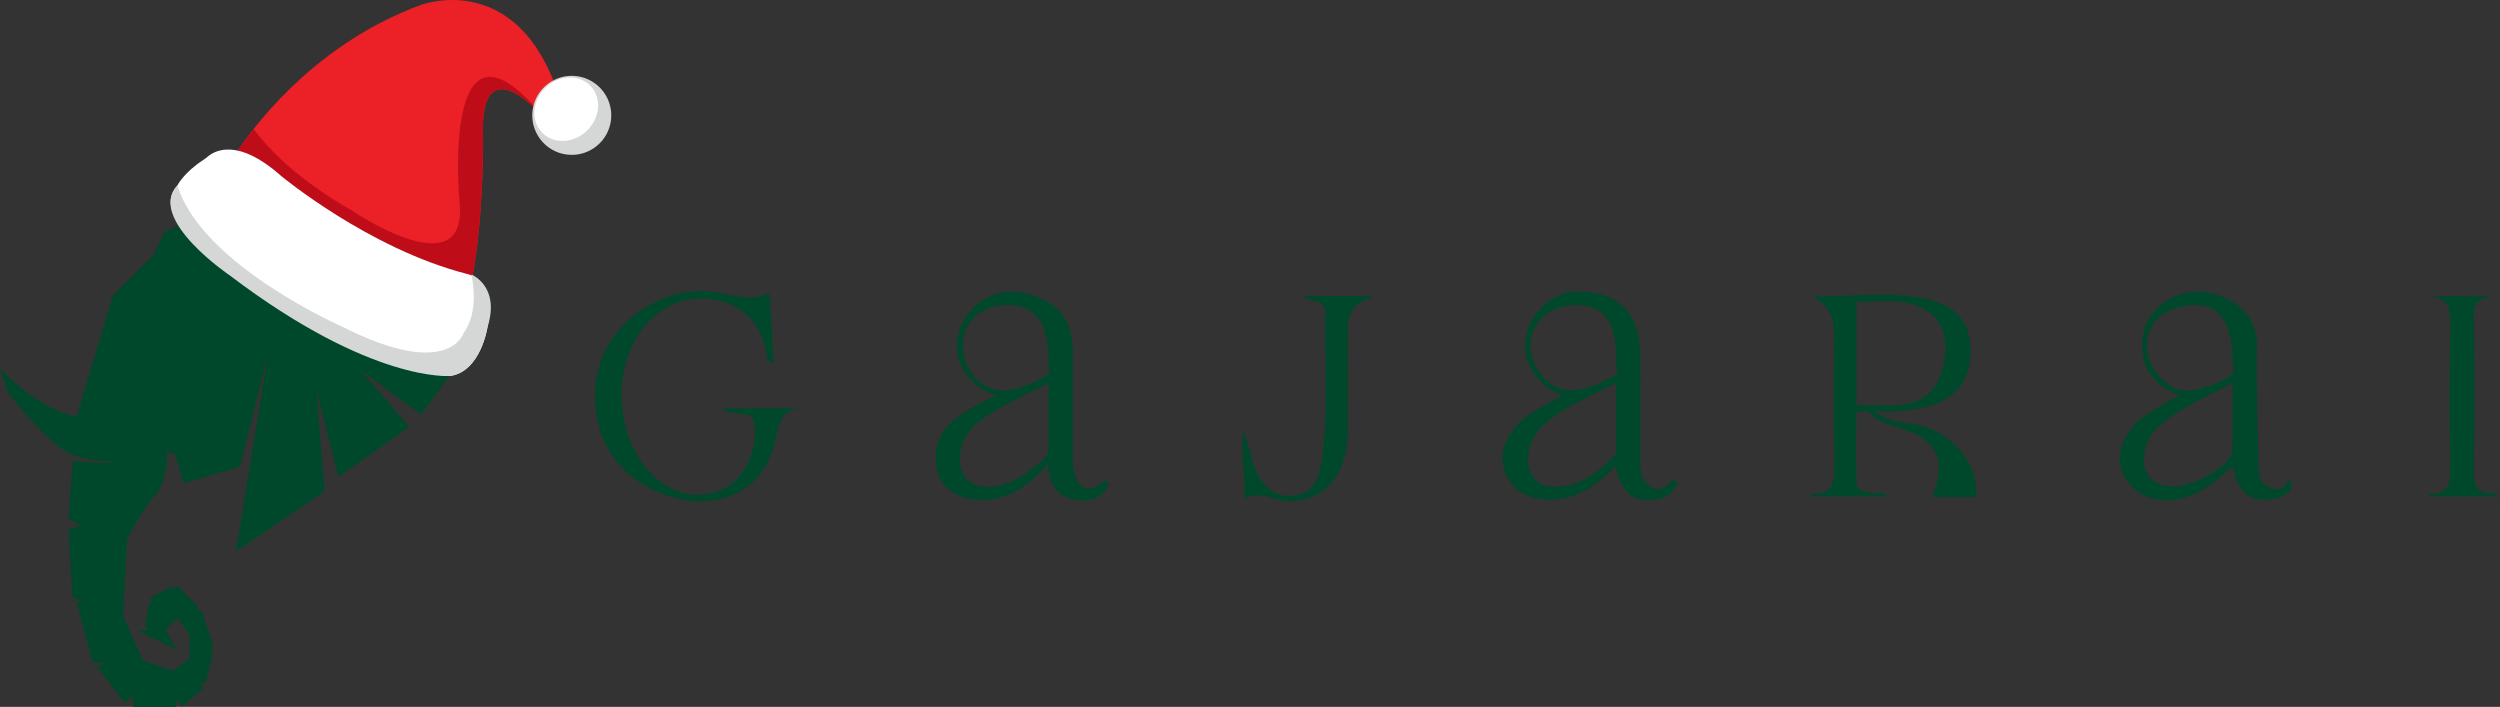 <svg xmlns:xlink="http://www.w3.org/1999/xlink" viewBox="0 0 11996800 3391900" style="shape-rendering:geometricPrecision; text-rendering:geometricPrecision; image-rendering:optimizeQuality; fill-rule:evenodd; clip-rule:evenodd" version="1.1" height="339px" width="1199px" xml:space="preserve" xmlns="http://www.w3.org/2000/svg">
 <rect x="0" y="0" width="11996800" height="3391900" fill="#333333" stroke="none"/>
 <defs>
  <style type="text/css">
   
    .fil0 {fill:#00482C;fill-rule:nonzero}
    .fil1 {fill:#00482C;fill-rule:nonzero}
    .fil3 {fill:#BF0C19;fill-rule:nonzero}
    .fil4 {fill:#D5D7D7;fill-rule:nonzero}
    .fil2 {fill:#EC2027;fill-rule:nonzero}
    .fil5 {fill:white;fill-rule:nonzero}
   
  </style>
 </defs>
 <g id="Layer_x0020_1">
  <g id="_3111722795056">
   <path d="M8692600 1421500c190400,4500 381900,-28900 569900,17900 138400,34600 197600,119000 193900,259400 -3600,133100 -80800,223800 -218200,255300 -74200,17000 -149600,25500 -242500,20100 70600,56300 141300,50500 205200,64000 167300,35500 297800,192100 282300,346900l-208900 0c49300,-145900 36900,-218000 -47500,-282000 -34300,-26000 -75800,-34800 -115000,-49500 -48600,-18200 -101000,-27000 -138000,-69700 -15500,-17700 -39700,-6900 -66100,-6800 0,112500 -2100,224400 1100,336200 1300,42200 40900,46200 74000,52200 22800,4100 48100,-8100 78600,16500l-372700 0c1900,-4000 4100,-12200 5900,-12000 99200,5200 109100,-53800 107700,-134700 -4300,-212800 -1400,-425700 -1500,-638500 0,-84900 -36100,-143400 -108100,-175500l-100 200zm216300 522400c71500,0 138300,3200 204600,-700 133600,-8000 208000,-94100 221200,-250200 10400,-122700 -52100,-210000 -178500,-238100 -80600,-18000 -163200,-4700 -247300,-6300l0 495200 0 100z" class="fil0"></path>
   <path d="M10981200 2300800c46100,47100 -21200,97400 -117800,97500 -67400,200 -105400,-38600 -131300,-93600 -9300,-19600 -12400,-42200 -19700,-68600 -73300,70200 -145100,131300 -241900,155800 -138000,34800 -263900,-29200 -293700,-154000 -19400,-80700 29500,-186200 118200,-245500 51700,-34500 107200,-63300 163400,-96200 -112100,-40400 -177700,-117000 -178800,-237000 -1000,-103500 50800,-180200 140200,-228800 158600,-86100 414600,16500 410800,222300 -3700,198300 4000,396800 8000,595200 900,41800 15200,81900 59800,94800 35400,10200 69900,2000 82900,-42000l-100 100zm-268600 -462600c-128600,68400 -252500,119600 -354500,209400 -38700,34100 -58100,78400 -67600,126600 -18000,93100 39700,160100 135500,160300 101500,400 281300,-101900 285000,-169600 5700,-104700 1500,-210000 1500,-326700l100 0zm900 -124700c-6100,-174600 -68800,-255000 -190800,-249700 -133900,5900 -221600,83700 -220600,195800 1000,111400 107800,227300 207300,214900 68600,-8500 136000,-34900 194400,-71700 26900,-17000 5100,-62600 9700,-89300l0 0z" class="fil0"></path>
   <path d="M7752600 2238200c-94600,93800 -196000,167900 -335900,159400 -84500,-5200 -151900,-39100 -188900,-119400 -37300,-81000 -15700,-153100 36800,-219200 60700,-76200 147700,-115300 233100,-159600 -135600,-61300 -199500,-170600 -173500,-292600 24400,-114300 133400,-211200 251000,-208300 136800,3500 242500,51700 279300,183600 14000,50400 17900,103100 17600,156000 -1000,161700 0,323400 -400,485100 0,45800 7300,88500 50700,113100 38300,21600 70300,8500 95300,-25700 6700,-9000 14900,-7400 22400,-1100 17000,14000 1300,25400 -5000,34800 -39000,59600 -100000,59500 -159900,52200 -59000,-7200 -87500,-52800 -107800,-103000 -7000,-17100 -9600,-35800 -14700,-55500l-100 200zm3000 -399900c-112300,58100 -218600,101500 -311300,170200 -49900,36900 -89400,81900 -106000,144700 -23600,89400 20000,173300 98100,180900 132100,13000 224000,-61200 310500,-145700 6200,-6100 8300,-18800 8300,-28400 700,-103300 400,-206800 400,-321600l0 -100zm0 -122800c0,-173800 -62200,-252600 -194700,-251400 -124800,1100 -215300,82000 -216800,193700 -1500,107800 94500,218000 194500,215100 74000,-2100 142200,-35100 205900,-68900 29800,-15900 3900,-61600 11100,-88500z" class="fil0"></path>
   <path d="M4779300 1898800c-148400,-54400 -215600,-179600 -174600,-313000 42100,-137300 184000,-214500 324900,-176900 152200,40700 218500,126600 218500,283400 0,170600 0,341100 100,511600 0,17500 0,35400 4000,52200 23900,99200 73200,115300 149600,49700 23200,10900 17900,26100 6100,42100 -43400,59300 -108900,61600 -167300,46700 -74200,-19000 -106200,-82600 -112100,-164600 -73600,77100 -148200,142200 -250100,162900 -43300,8800 -87400,10000 -130200,-100 -76900,-18100 -137300,-61000 -152300,-141200 -16600,-88800 5300,-171300 78300,-232200 59000,-49300 125400,-87100 205100,-120500l0 -100zm252600 -58400c-114400,51100 -215900,103600 -311900,167000 -46300,30600 -83000,69100 -101500,123000 -36500,107300 7000,216000 135700,205600 81800,-6600 144900,-43500 205000,-92500 30700,-24900 71500,-43700 72300,-90800 1400,-100000 400,-200100 400,-312300zm0 -108300c0,-180500 -61700,-266300 -190500,-268600 -127800,-2300 -221000,79200 -221100,193000 -100,118100 92800,224800 200500,217400 70900,-5000 138000,-37300 200800,-71300 25000,-13500 4900,-49200 10500,-70600l-200 100z" class="fil0"></path>
   <path d="M3472700 1959000l372600 0c-111700,8200 -109800,97400 -128900,172700 -56600,223600 -269400,326600 -509300,247900 -219700,-72000 -348200,-244200 -352000,-471600 -3700,-221100 128700,-400700 342900,-480800 107700,-40300 212100,-36800 319100,-9600 57700,14800 113700,15600 175600,-11300 6800,114200 13400,224300 20200,338300 -38500,-9000 -32300,-36000 -35500,-53200 -25400,-134100 -102900,-222600 -235200,-250400 -132300,-27600 -246600,12100 -340100,114900 -180000,198500 -152400,580200 57000,747500 102900,82200 226300,94100 330000,31900 92500,-55400 149000,-191000 128800,-306500 -6300,-36200 -33000,-39400 -61600,-43100 -28500,-3600 -56800,-9600 -85300,-14500 700,-4100 1300,-8300 1900,-12400l-200 200z" class="fil0"></path>
   <path d="M5970500 2393500c10200,-110400 -21800,-209600 -2400,-329000 28900,79700 34700,147100 65500,206400 44400,85200 104000,121100 189700,104800 83200,-15900 106300,-82900 117200,-154300 36500,-239200 15500,-480100 19600,-720300 500,-29800 -13400,-53200 -49200,-56700 -20800,-2100 -41200,-9100 -60200,-23900l330500 0c-1100,5400 -1200,11000 -2500,11400 -73800,16900 -110800,64500 -110800,142900 0,167000 900,334000 -400,501000 -1300,160700 -70300,274300 -186400,314200 -56300,19400 -111700,19700 -168600,2300 -43100,-13400 -87100,-26800 -142100,1100l100 100z" class="fil0"></path>
   <path d="M11653900 1421300l322800 0c-134700,1600 -103400,99700 -103700,176500 -700,223200 2000,446500 -1600,669700 -1100,69100 19700,103300 91000,99400 5200,-300 10800,4500 34400,15600l-343600 0c1000,-5000 1700,-10800 2200,-10800 93800,1500 104400,-53400 102700,-132500 -4700,-219600 -3400,-439400 -600,-659100 1000,-79200 7100,-153900 -103700,-158800l100 0z" class="fil0"></path>
   <g>
    <path d="M1576100 906700l-232100 154700 -270700 -58000 -280400 106400 -58000 116000 -193400 193500 -174100 580200c-193300,-38700 -367400,-232200 -367400,-232200l38700 116000c0,0 116000,154700 232100,251500 82900,69000 195300,78900 252900,78900 23000,0 37200,-1500 37200,-1500 -12900,6400 -40800,8600 -72400,8600 -63000,0 -140400,-8600 -140400,-8600l-19300 280200 58000 29300 -58000 19300 19300 328800 58000 19300 -38700 0 77400 290100 58000 0 -38700 19300 135400 174100 38700 -38700 0 58000 205400 0 7400 -38700 19300 38700 103400 -87000 -9400 -29000 22100 0 38700 -154700 -19300 0 19300 -19300 -58000 -174100 -19300 0 0 -19300 -96700 -96700 -19300 19300 0 -19300 -116000 58000 19300 19300 -19200 0 -19300 116000 19300 19300 -58000 -100 193400 96800 -58000 -96800 58000 -57900 58000 77400 0 116000 -77400 58000 -145000 -48300 -88600 -194900c-5300,-11700 -7800,-24500 -7100,-37300l17200 -324900c800,-15500 4900,-30400 12100,-44200 23300,-44400 79700,-146800 124400,-191600 58000,-58000 58000,-212700 58000,-212700l38700 19300 38700 135400 270600 -77400 135500 -541500 -154800 947600 425600 -290100 -38700 -483500 106400 415300 338400 -241200 -232100 -270700 290100 212700 154700 -212700 -135400 -328800 -309400 58000 290100 -96700 -96700 -309400 -309400 174100 270700 -232100 -309400 -135400 0 -100 -400 0z" class="fil1"></path>
    <path d="M1348900 844300c0,0 420100,348800 889800,469600 0,0 12500,2100 29100,10500 54800,-296900 50000,-667500 50000,-667500 -17900,-447800 286400,-100100 286400,-100100l102500 -12000c-182200,-713500 -686800,-521200 -686800,-521200 -473300,174500 -760000,524600 -879400,699100 54000,11600 123100,45300 208400,121600z" class="fil2" id="XMLID_142_"></path>
    <path d="M1348900 844300c0,0 420100,348800 889800,469600 0,0 12500,2100 29100,10500 54800,-296900 50000,-667500 50000,-667500 -17900,-447800 286400,-100100 286400,-100100 -490000,-592200 -399600,406200 -399600,406200 47900,431000 -516300,47200 -516300,47200 -249800,-142900 -391500,-283900 -471400,-391100 -30500,38500 -55900,73600 -76400,103600 54000,11600 123100,45400 208400,121600z" class="fil3" id="XMLID_141_"></path>
    <path d="M2582100 652700c54700,89200 171400,117200 260700,62500 89300,-54700 117300,-171500 62500,-260700 -54700,-89300 -171400,-117300 -260700,-62600 -89200,54800 -117200,171500 -62500,260800z" class="fil4" id="XMLID_13_"></path>
    <path d="M2600900 635900c54800,57000 151300,53200 215500,-8600 64200,-61700 71800,-158000 17000,-215000 -54900,-57000 -151400,-53200 -215600,8600 -64200,61700 -71800,158000 -16900,215000z" class="fil5" id="XMLID_12_"></path>
    <path d="M1348900 844300c0,0 420100,348800 889800,469600 0,0 154100,26200 100600,255800 0,0 -31800,211700 -177500,234200 0,0 -361100,11700 -1044700,-506700 0,0 -414200,-244900 -266300,-406800 0,0 29600,-60600 122900,-121600 9200,-6000 17900,-12700 26300,-19700 31500,-25900 143200,-88500 348900,95200z" class="fil5" id="XMLID_90_"></path>
    <path d="M1644100 1568300c0,0 -676800,-296100 -792700,-679100 -400,800 -600,1200 -600,1200 -147900,161900 253300,432300 253300,432300 683600,518400 1057700,481200 1057700,481200 145700,-22500 177500,-234300 177500,-234300 44800,-139300 -10400,-218400 -76700,-252800 10300,59000 30500,183700 -37800,281500 0,0 -70100,228800 -580700,-30000z" class="fil4" id="XMLID_88_"></path>
   </g>
  </g>
 </g>
</svg>
